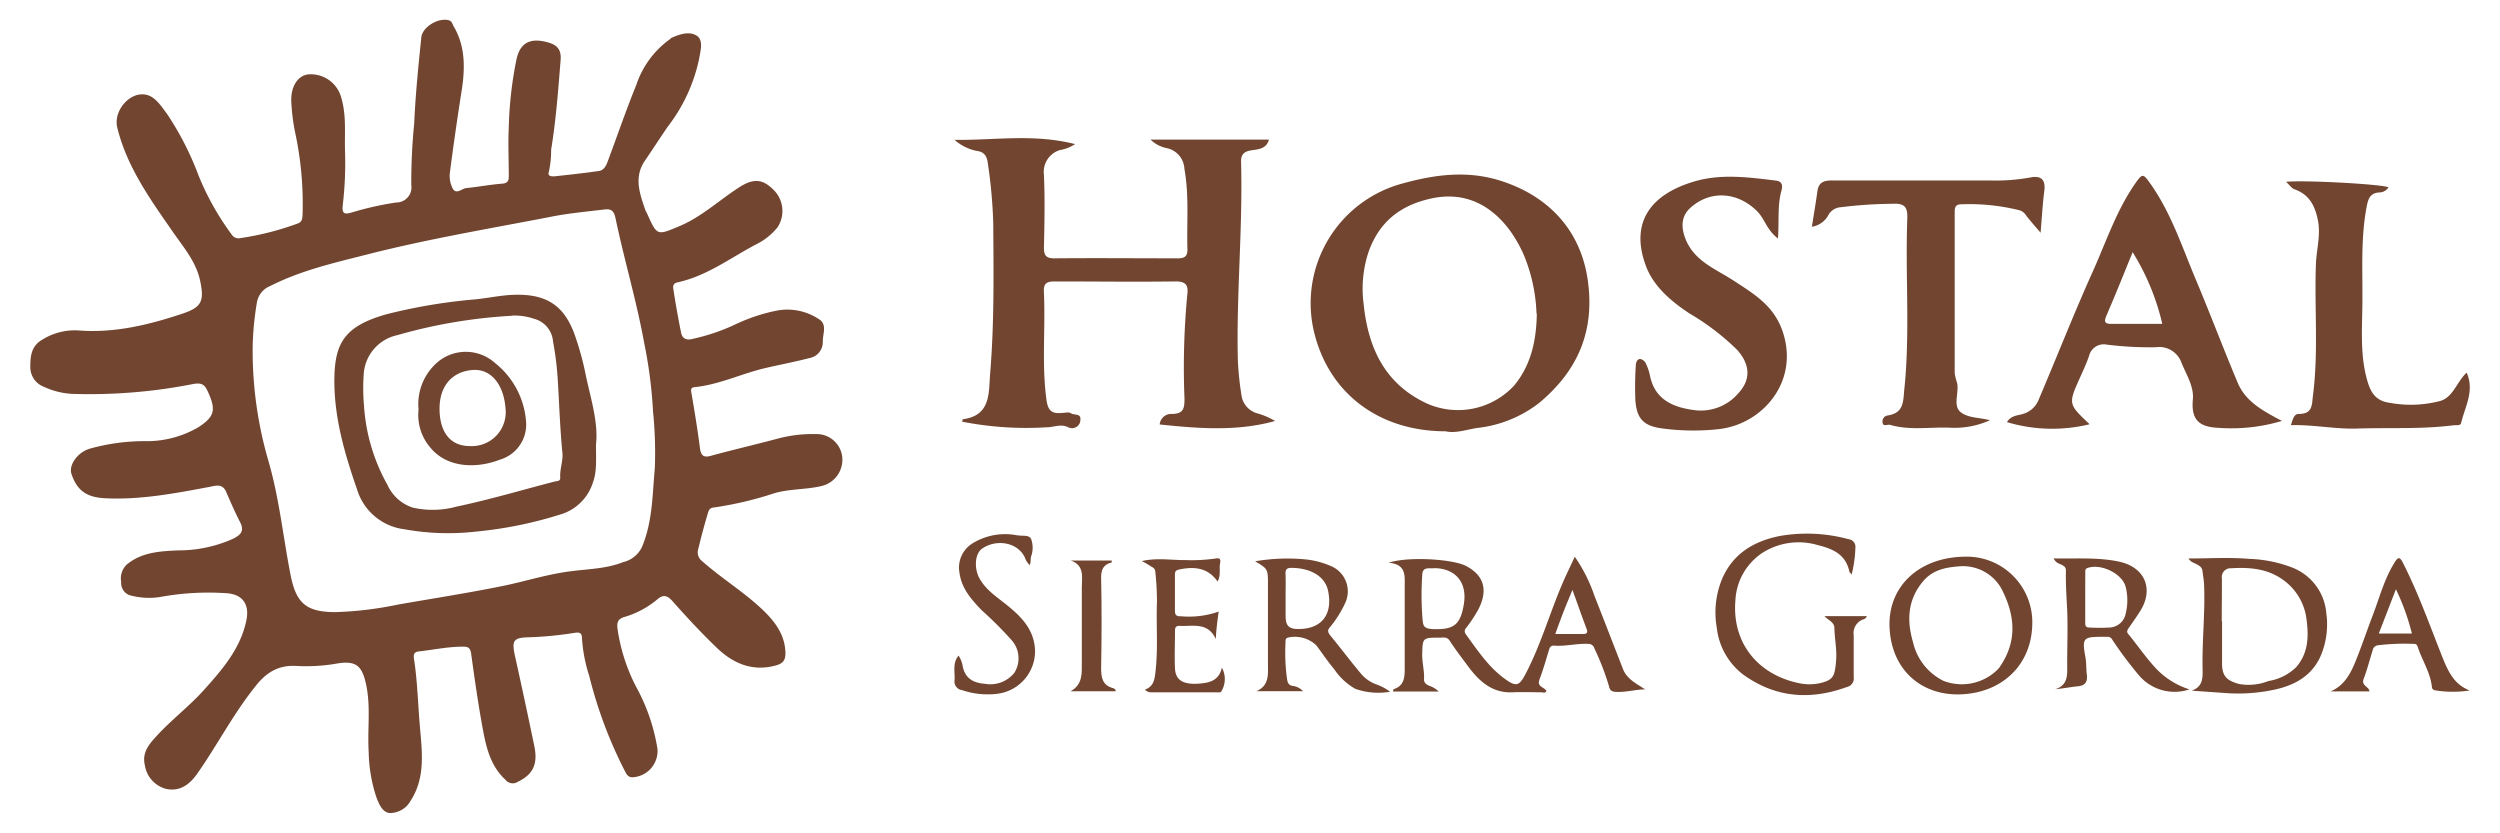 <svg id="Capa_1" data-name="Capa 1" xmlns="http://www.w3.org/2000/svg" viewBox="0 0 330 110"><defs><style>.cls-1{fill:#714530;}</style></defs><path class="cls-1" d="M127,55.66a2.31,2.31,0,0,1,.09-.32c3.75-.49,3.4-3.5,3.61-6.05.55-6.59.45-13.21.41-19.82a66.17,66.17,0,0,0-.72-7.94c-.14-1.07-.58-1.51-1.52-1.62A6.24,6.24,0,0,1,126,18.46c5.19.08,10.4-.84,15.91.56a5.13,5.13,0,0,1-2,.79,3,3,0,0,0-2.11,3.27c.14,3.21.07,6.44,0,9.65,0,1,.31,1.37,1.35,1.37,5.45-.05,10.9,0,16.35,0,.93,0,1.27-.32,1.24-1.25-.1-3.53.24-7.06-.4-10.57a2.92,2.92,0,0,0-2.3-2.72,4.27,4.27,0,0,1-2.17-1.13h15.63c-.33,1.26-1.48,1.28-2.31,1.41-1.15.17-1.43.72-1.36,1.71a1.34,1.34,0,0,0,0,.2c.21,8.65-.65,17.28-.43,25.93a41.35,41.35,0,0,0,.47,4.46A2.87,2.87,0,0,0,166,54.57a9.94,9.94,0,0,1,2.31,1c-5,1.4-10.1,1-15.23.46a1.52,1.52,0,0,1,1.6-1.39c1.62,0,1.68-.84,1.67-2.1a101.39,101.39,0,0,1,.38-13.72c.17-1.27-.32-1.69-1.62-1.67-5.26.07-10.51,0-15.76,0-1,0-1.62.09-1.56,1.35.24,4.76-.31,9.54.35,14.31.2,1.43.72,1.82,2,1.7.39,0,.91-.14,1.15,0,.43.35,1.43,0,1.32.89a1.1,1.1,0,0,1-1.6,1c-1-.49-1.88,0-2.82,0A43.78,43.78,0,0,1,127,55.66Z"/><path class="cls-1" d="M190.82,56.93c-8.79,0-15.45-5-17.39-13.21A16.36,16.36,0,0,1,185.21,24.2c4.26-1.18,8.5-1.71,12.8-.36,6.16,1.93,10.62,6.34,11.58,13.17s-1.42,12-6.4,16.16A16.19,16.19,0,0,1,195,56.49C193.57,56.71,192.1,57.24,190.82,56.93Zm12-15.53a22.13,22.13,0,0,0-1.65-7.68c-1.81-4.21-5.73-8.92-12.19-7.53-4.05.87-6.86,3-8.31,7a15.43,15.43,0,0,0-.67,6.94c.59,5.77,2.79,10.61,8.48,13.19a10.11,10.11,0,0,0,11.38-2.42C202,48.31,202.8,45.18,202.86,41.4Z"/><path class="cls-1" d="M301.22,55.56a23.23,23.23,0,0,1-8.3.92c-2.59-.1-3.72-1-3.46-3.78.15-1.64-.83-3.21-1.48-4.75a3.12,3.12,0,0,0-3.45-2.11,46.28,46.28,0,0,1-6.43-.35A2,2,0,0,0,275.75,47c-.35,1-.77,1.92-1.2,2.86C273,53.33,273,53.33,275.83,56a20.81,20.81,0,0,1-10.91-.28c.49-.85,1.38-.87,2-1.05a3.18,3.18,0,0,0,2.22-2c2.35-5.52,4.55-11.12,7-16.59,1.87-4.11,3.25-8.46,5.94-12.18.69-.95.87-.89,1.56.05,2.87,3.93,4.34,8.51,6.19,12.91,1.93,4.58,3.68,9.24,5.61,13.81C296.49,53,298.62,54.21,301.22,55.56ZM281.51,33.29c-1.2,2.94-2.28,5.64-3.43,8.3-.35.81-.36,1.18.67,1.16,2.19,0,4.38,0,6.67,0A31.23,31.23,0,0,0,281.51,33.29Z"/><path class="cls-1" d="M239.17,29.93c.26-1.66.52-3.18.73-4.7.18-1.29,1-1.42,2.1-1.41,6.89,0,13.79,0,20.68,0a25.73,25.73,0,0,0,5.26-.38c1.35-.29,2.12.15,1.91,1.75s-.32,3.49-.49,5.53c-.72-.85-1.34-1.53-1.9-2.26a1.59,1.59,0,0,0-.87-.7,27.18,27.18,0,0,0-7.73-.79c-.89,0-.84.63-.84,1.23,0,7,0,14.05,0,21.08a8.11,8.11,0,0,0,.33,1.31c.24,1.27-.56,2.92.4,3.76s2.42.73,3.93,1.12a11.39,11.39,0,0,1-5,1c-2.73-.16-5.5.4-8.19-.39-.35-.1-1,.34-1-.43a.78.78,0,0,1,.7-.81c2.26-.37,2-2,2.21-3.75.73-7.4.09-14.8.36-22.19.06-1.48-.26-2.09-1.9-2a57.74,57.74,0,0,0-6.83.45,2.06,2.06,0,0,0-1.61.9A3,3,0,0,1,239.17,29.93Z"/><path class="cls-1" d="M234.69,31.48c-1.48-1.11-1.75-2.62-2.77-3.62-2.55-2.52-6.12-2.8-8.75-.46-1.27,1.12-1.29,2.58-.69,4.12,1.17,3,4.06,4,6.48,5.6,2.58,1.69,5.15,3.22,6.31,6.52,2.34,6.68-2.6,12.34-8.34,13a30.66,30.66,0,0,1-7.54-.09c-2.47-.33-3.41-1.31-3.53-3.92a43.85,43.85,0,0,1,.07-4.44c0-.27.16-.84.61-.8a1.09,1.09,0,0,1,.72.6,7.27,7.27,0,0,1,.55,1.65c.64,3.08,3,4.1,5.67,4.47a6.51,6.51,0,0,0,6.05-2.28c1.8-2,1.25-4-.23-5.65A31.85,31.85,0,0,0,223,41.37c-2.42-1.6-4.72-3.55-5.73-6.24-2.06-5.49.28-9.41,6.49-11.21,3.48-1,7.1-.52,10.67-.08.92.11.86.79.73,1.29C234.6,27.11,234.86,29.13,234.69,31.48Z"/><path class="cls-1" d="M301.76,24c2.46-.25,12.54.31,13.52.72a1.4,1.4,0,0,1-1.21.68c-1.35.1-1.51,1-1.72,2.15-.71,3.94-.49,7.94-.51,11.87,0,3.52-.37,7.18.6,10.67.41,1.5,1,2.82,3,3.08a15.25,15.25,0,0,0,6.73-.26c1.67-.53,2.12-2.51,3.43-3.72,1.07,2.42-.23,4.5-.73,6.64-.1.42-.67.26-1.05.31-4.22.54-8.48.29-12.72.43-2.89.09-5.71-.53-8.71-.45.25-.67.37-1.49,1.05-1.48,1.89,0,1.71-1.25,1.88-2.51.73-5.74.17-11.5.38-17.25.07-1.94.66-3.85.26-5.82s-1.17-3.41-3.13-4.09C302.51,24.85,302.27,24.47,301.76,24Z"/><path class="cls-1" d="M217.17,91c-1.27,0-2.5.39-3.78.33-.59,0-.9-.18-1-.74a35,35,0,0,0-1.93-5,.81.81,0,0,0-.84-.6c-1.51-.07-3,.36-4.52.23-.32,0-.5.15-.6.47-.41,1.33-.78,2.67-1.29,4-.39,1,.69,1,.92,1.53-.17.33-.49.16-.73.16-1.2,0-2.41-.05-3.6,0-2.81.18-4.55-1.45-6.06-3.49-.8-1.09-1.64-2.16-2.37-3.3-.37-.57-.84-.42-1.29-.42-2.34,0-2.29,0-2.35,2.28,0,1.1.31,2.15.24,3.25,0,.44.31.66.69.82a3.34,3.34,0,0,1,1.25.76h-6a.25.25,0,0,1,.15-.34c1.28-.46,1.36-1.52,1.36-2.63q0-5.46,0-10.92c0-1.39.23-2.9-2.11-3.11,2.57-.86,8.45-.48,10.19.42,2.68,1.39,2.8,3.54,1.62,5.78a17.63,17.63,0,0,1-1.61,2.43.62.62,0,0,0,0,.84c1.54,2.12,3,4.33,5.16,5.88,1.48,1.07,1.87.92,2.71-.68,2-3.81,3.16-7.94,4.84-11.88.5-1.17,1.07-2.32,1.65-3.58a20.52,20.52,0,0,1,2.59,5.14c1.26,3.2,2.5,6.41,3.75,9.62C214.7,89.61,216,90.24,217.17,91ZM189.31,75c-.55.09-1.52-.26-1.57.83a40.08,40.08,0,0,0,0,5.48c.12,1.31,0,1.75,1.85,1.74,2.35,0,3.19-.64,3.63-3.25C193.74,76.77,192,75,189.31,75Zm16,8.69c1.26,0,2.42,0,3.57,0,.71,0,.73-.23.5-.82-.63-1.65-1.2-3.33-1.82-5-.4,1-.8,1.91-1.16,2.84S205.69,82.6,205.3,83.68Z"/><path class="cls-1" d="M244.42,75.83c-.18-.22-.28-.29-.3-.37-.48-2.25-2.11-3-4.15-3.5a8.9,8.9,0,0,0-7.4,1.06,8,8,0,0,0-3.5,6.26c-.45,5.62,3,9.79,8.41,10.9a6.61,6.61,0,0,0,3-.06c1.5-.42,1.73-.85,1.89-3,.11-1.42-.2-2.8-.23-4.21,0-.78-.76-1-1.31-1.58h5.59a.67.67,0,0,1-.5.44,1.91,1.91,0,0,0-1.23,2.08c0,1.84,0,3.68,0,5.51a1.16,1.16,0,0,1-.92,1.33c-4.86,1.78-9.49,1.39-13.7-1.67a9,9,0,0,1-3.45-6.13,11.64,11.64,0,0,1,.69-6.46c1.43-3.35,4.2-5,7.63-5.68a20.83,20.83,0,0,1,9.09.43,1,1,0,0,1,.88,1.14A16.49,16.49,0,0,1,244.42,75.83Z"/><path class="cls-1" d="M289.31,91.17c1.53-.56,1.45-1.75,1.43-3-.07-3.55.33-7.1.21-10.66,0-.74-.14-1.46-.23-2.18-.06-.45-.38-.63-.72-.83s-.8-.26-1.12-.78c2.73,0,5.36-.17,8,.05a17.38,17.38,0,0,1,5.7,1.15A7.09,7.09,0,0,1,307.08,81a10.65,10.65,0,0,1-.6,5.21c-1.12,2.94-3.54,4.28-6.47,4.87a22.77,22.77,0,0,1-6.27.4Zm4-9.2c0,1.87,0,3.74,0,5.6,0,1.69.64,2.28,2.27,2.72a7.18,7.18,0,0,0,3.88-.4,6.74,6.74,0,0,0,3.64-1.83c1.59-1.83,1.65-4,1.38-6.15a7.49,7.49,0,0,0-3.17-5.41c-2.08-1.47-4.4-1.63-6.8-1.49a1.16,1.16,0,0,0-1.22,1.35C293.3,78.23,293.27,80.1,293.27,82Z"/><path class="cls-1" d="M268.26,82.43c-.12,5.44-4.09,9.1-9.62,9.23-5.26.11-9.19-3.51-9.23-9.29,0-5.07,4-9,10.45-8.89A8.66,8.66,0,0,1,268.26,82.43Zm-9.39-7.69c-1.91.12-3.75.42-5.09,2.07-2,2.44-2.09,5.16-1.25,8a7.55,7.55,0,0,0,4,5.06,6.72,6.72,0,0,0,7.3-1.64c2.34-3.24,2.26-6.55.62-10A5.81,5.81,0,0,0,258.87,74.74Z"/><path class="cls-1" d="M172,91.24h-6.16c1.74-.75,1.53-2.25,1.53-3.67V77.19c0-2.09,0-2.09-1.69-3.1a25.27,25.27,0,0,1,6.66-.25,11.11,11.11,0,0,1,3.6,1,3.62,3.62,0,0,1,1.65,4.71,14.68,14.68,0,0,1-2.05,3.26c-.32.39-.29.58,0,1,1.4,1.7,2.71,3.45,4.12,5.13a4.71,4.71,0,0,0,1.94,1.37,6.83,6.83,0,0,1,1.89,1,9.13,9.13,0,0,1-4.58-.38,8.22,8.22,0,0,1-2.79-2.59c-.85-1-1.58-2.12-2.38-3.17a4.12,4.12,0,0,0-3.77-1c-.33.13-.28.37-.28.6a25.52,25.52,0,0,0,.21,4.94c.08.42.2.75.75.83A2.2,2.2,0,0,1,172,91.24Zm-2.3-12.6v2.65c0,1.28.4,1.74,1.68,1.74,3.29,0,4.55-2.14,3.92-5.07-.43-2-2.49-3-4.85-3-.63,0-.78.24-.76.81C169.73,76.73,169.7,77.69,169.7,78.64Z"/><path class="cls-1" d="M271.09,73.71c3,.06,5.79-.17,8.6.42,3.43.72,4.66,3.61,2.81,6.54-.49.77-1,1.49-1.52,2.24-.21.31-.29.54,0,.84,1.24,1.51,2.33,3.13,3.68,4.56A10.49,10.49,0,0,0,289,91a6.16,6.16,0,0,1-6.68-1.88,51.79,51.79,0,0,1-3.5-4.68.67.67,0,0,0-.68-.38c-.21,0-.42,0-.64,0-2.52,0-2.68.15-2.23,2.66.15.77.09,1.54.19,2.3.12.94-.16,1.47-1.18,1.57s-1.91.29-3,.39c1.78-.56,1.59-2,1.59-3.31,0-2.37.09-4.74,0-7.1-.09-1.75-.21-3.5-.17-5.26,0-.46-.26-.6-.57-.76S271.35,74.32,271.09,73.71Zm4.16,5.13c0,1.09,0,2.19,0,3.28,0,.37,0,.72.52.71a22.94,22.94,0,0,0,2.75,0A2.26,2.26,0,0,0,280.59,81a7.27,7.27,0,0,0,0-3.53c-.46-1.77-3.26-3.1-5-2.51-.4.13-.33.4-.33.66C275.25,76.72,275.25,77.78,275.25,78.84Z"/><path class="cls-1" d="M326,91.14a14.54,14.54,0,0,1-4.47,0c-.33-.06-.48-.13-.52-.5-.22-1.9-1.3-3.5-1.88-5.28-.13-.39-.36-.37-.63-.37a28.65,28.65,0,0,0-4.63.19.79.79,0,0,0-.68.67c-.4,1.25-.72,2.54-1.19,3.77-.34.91.71,1,.77,1.64h-5.13c1.77-.74,2.61-2.29,3.28-3.93.81-2,1.48-4,2.26-6.05.92-2.39,1.55-4.9,2.95-7.1.41-.65.63-.68,1,0,2.1,4.1,3.62,8.44,5.32,12.7C323.2,88.73,324,90.38,326,91.14Zm-12-7.51h4.37a29.89,29.89,0,0,0-2.11-5.85Z"/><path class="cls-1" d="M135.92,74.59a2.55,2.55,0,0,1-.64-1c-1-2.11-3.9-2.44-5.68-1.14-.93.69-1,2.55-.37,3.78.92,1.75,2.58,2.7,4,3.9,1.85,1.53,3.35,3.23,3.4,5.85a5.68,5.68,0,0,1-4.84,5.58A10.47,10.47,0,0,1,127,91.1a1.14,1.14,0,0,1-1-1.29c.08-1.09-.31-2.27.53-3.27a3.54,3.54,0,0,1,.55,1.42c.32,1.6,1.42,2.19,2.92,2.3a4.06,4.06,0,0,0,3.9-1.46,3.6,3.6,0,0,0-.34-4.27,50.43,50.43,0,0,0-4-4c-1.37-1.44-2.66-2.87-2.92-5a3.75,3.75,0,0,1,1.82-3.86,8.21,8.21,0,0,1,5.84-1s.07,0,.1,0c.6.11,1.47-.09,1.71.49a3.37,3.37,0,0,1,0,2.28C136,73.84,136.11,74.22,135.92,74.59Z"/><path class="cls-1" d="M150.72,74.06c2-.46,3.88-.11,5.76-.13a22.09,22.09,0,0,0,4-.21c.42-.08.69,0,.58.58-.16.78.13,1.62-.34,2.46-1.28-1.84-3.06-2-5.06-1.59-.47.11-.57.27-.57.68,0,1.59,0,3.18,0,4.77,0,.65.28.74.83.73a11.78,11.78,0,0,0,4.94-.62c-.16,1.27-.33,2.39-.37,3.63-1.06-2.31-3.06-1.64-4.8-1.75-.48,0-.59.22-.59.64,0,1.66-.08,3.33,0,5s1.28,2.09,3,2c1.34-.1,2.77-.26,3.19-2.12a3.12,3.12,0,0,1,0,3c-.11.33-.39.26-.62.26H152a1.13,1.13,0,0,1-.87-.36c1.18-.42,1.28-1.36,1.4-2.43.35-3.06.07-6.12.19-9.18a38.47,38.47,0,0,0-.21-3.88.75.75,0,0,0-.5-.72C151.63,74.56,151.24,74.33,150.72,74.06Z"/><path class="cls-1" d="M147.29,91.25h-6c1.67-.87,1.5-2.42,1.51-3.88q0-4.87,0-9.75c0-1.39.4-3-1.46-3.63h5.41c0,.13,0,.25,0,.25-1.14.27-1.43,1-1.4,2.12.09,4,.07,7.91,0,11.86,0,1.28.21,2.26,1.59,2.62C147.05,90.89,147.24,90.93,147.29,91.25Z"/><path class="cls-1" d="M45.54,19.83a48,48,0,0,1-.3,7.29c-.09.92.07,1.28,1.21.92a41.44,41.44,0,0,1,5.84-1.31,2,2,0,0,0,2-2.31,77.58,77.58,0,0,1,.38-8.07c.17-3.8.55-7.6.94-11.39.14-1.43,2.29-2.67,3.64-2.28.44.13.47.53.64.81C61.37,6,61.4,8.75,61,11.57q-.89,5.63-1.62,11.26a3.64,3.64,0,0,0,.35,2c.46.92,1.18.1,1.77,0,1.58-.15,3.15-.46,4.73-.58.8-.06.94-.38.93-1.06,0-2.13-.11-4.27,0-6.4a51,51,0,0,1,1-8.88C68.6,5.78,69.82,5,72,5.51c1.22.29,2.15.74,2,2.44-.32,4-.61,7.9-1.25,11.81a13.23,13.23,0,0,1-.3,2.92c-.23.6.4.63.8.59,1.94-.21,3.88-.42,5.81-.7.59-.08.91-.59,1.12-1.16C81.46,18,82.63,14.55,84,11.19a12.11,12.11,0,0,1,4.41-6c.09-.06.15-.16.24-.2,1.06-.47,2.29-.89,3.27-.31s.54,2,.4,2.9a22,22,0,0,1-4.17,9.13c-1,1.46-2,3-3,4.47-1.5,2.17-.73,4.31,0,6.45.09.24.22.47.33.7,1.26,2.8,1.27,2.76,4.21,1.52s5.24-3.42,7.86-5.11c1.88-1.22,3.11-1.14,4.55.31a3.92,3.92,0,0,1,.54,4.95,8.4,8.4,0,0,1-2.86,2.27c-3.39,1.79-6.5,4.17-10.34,5-.73.16-.59.68-.53,1.07.29,1.88.62,3.74,1,5.6.18.86.85,1,1.57.78A26.55,26.55,0,0,0,96.9,42.9,23.52,23.52,0,0,1,102.54,41a7.49,7.49,0,0,1,5.57,1.14c1.13.68.46,2,.5,3a2.13,2.13,0,0,1-1.74,2.12c-1.93.5-3.89.87-5.83,1.32-3.14.73-6.08,2.19-9.33,2.52-.62.06-.5.42-.42.89.4,2.37.8,4.75,1.1,7.14.14,1.08.54,1.32,1.58,1,2.91-.79,5.85-1.47,8.76-2.25a17.56,17.56,0,0,1,4.89-.58,3.4,3.4,0,0,1,3.52,2.77,3.56,3.56,0,0,1-2.72,4.09c-2,.48-4.19.35-6.22.95A46.48,46.48,0,0,1,94.14,67c-.55.06-.64.53-.74.88q-.68,2.28-1.23,4.59a1.43,1.43,0,0,0,.5,1.59c2.46,2.19,5.29,3.93,7.7,6.15,1.73,1.6,3.26,3.42,3.31,6,0,1.07-.44,1.41-1.34,1.65-3.07.81-5.58-.3-7.71-2.34s-4-4.08-5.89-6.2c-.72-.81-1.27-.82-2-.18a12.07,12.07,0,0,1-4.31,2.3c-1,.29-1,.88-.91,1.61a23.89,23.89,0,0,0,2.66,8,25.07,25.07,0,0,1,2.61,7.84,3.48,3.48,0,0,1-3.29,3.71c-.63,0-.79-.41-1-.79a58.19,58.19,0,0,1-4.73-12.62,20,20,0,0,1-.95-5c0-.71-.44-.74-.94-.66a47.62,47.62,0,0,1-6.3.6c-1.77.06-2,.48-1.66,2.2.89,4,1.77,8.1,2.61,12.16.5,2.42-.2,3.76-2.2,4.72a1.22,1.22,0,0,1-1.62-.29c-2-1.85-2.54-4.32-3-6.79-.6-3.27-1.07-6.57-1.52-9.86-.11-.78-.43-.92-1.09-.91-2,0-3.89.42-5.83.63-.73.08-.68.57-.62,1,.46,3,.53,6.14.8,9.21s.7,6.5-1.24,9.48a3.12,3.12,0,0,1-2.75,1.64c-1-.07-1.45-1.23-1.79-2.12a19.9,19.9,0,0,1-1-5.89c-.19-2.89.27-5.79-.29-8.69-.54-2.74-1.32-3.51-4.09-3A23.81,23.81,0,0,1,39,87.9c-2.39-.11-4,1-5.36,2.79-2.83,3.54-4.91,7.57-7.49,11.27-1,1.48-2.31,2.59-4.24,2.17A3.82,3.82,0,0,1,19.12,101c-.44-1.82.77-3,1.85-4.17,1.9-2,4.09-3.69,5.92-5.72,2.43-2.71,4.85-5.46,5.63-9.22.42-2-.39-3.4-2.53-3.58a35.41,35.41,0,0,0-8.9.5,9.54,9.54,0,0,1-4-.25A1.7,1.7,0,0,1,16,76.81a2.5,2.5,0,0,1,.78-2.33c2-1.61,4.35-1.71,6.69-1.83a17.54,17.54,0,0,0,7.31-1.54c1-.51,1.51-1,.91-2.19-.68-1.32-1.27-2.69-1.87-4.06-.49-1.08-1.43-.73-2.16-.59-4.55.85-9.1,1.73-13.78,1.5-2.43-.12-3.71-1-4.45-3.22-.37-1.15.76-2.81,2.4-3.32a26.9,26.9,0,0,1,7.15-1,13.54,13.54,0,0,0,7.2-1.83c2.15-1.41,2.37-2.28,1.26-4.7-.4-.87-.72-1.24-2-1A70.56,70.56,0,0,1,9.8,52a10,10,0,0,1-4-.94A2.77,2.77,0,0,1,4,48.45c0-1.54.15-2.84,1.69-3.68a8.12,8.12,0,0,1,4.56-1.16c4.79.39,9.3-.7,13.78-2.19,2.57-.85,2.95-1.63,2.4-4.3-.52-2.52-2.13-4.38-3.53-6.39-3-4.33-6.13-8.63-7.42-13.88-.58-2.37,1.93-5.09,4.16-4.24,1,.38,1.76,1.55,2.46,2.5a39.48,39.48,0,0,1,4.11,8.06,35.52,35.52,0,0,0,4.36,7.77,1.05,1.05,0,0,0,1.1.5,38,38,0,0,0,7.58-1.92c.65-.22.66-.68.69-1.22a44.85,44.85,0,0,0-1-10.9,26.58,26.58,0,0,1-.49-4c-.08-2,.87-3.41,2.21-3.58a4.16,4.16,0,0,1,4.34,2.92C45.74,15.1,45.48,17.47,45.54,19.83ZM33.35,45.94a52,52,0,0,0,2.11,15c1.41,4.88,1.92,10,2.89,14.92.73,3.81,2.11,4.93,5.93,4.94a47,47,0,0,0,8.27-1c4.53-.79,9.09-1.5,13.61-2.41,3.11-.62,6.13-1.62,9.3-2,2.27-.29,4.62-.32,6.79-1.19a3.66,3.66,0,0,0,2.49-2c1.42-3.38,1.37-6.94,1.7-10.45a54.47,54.47,0,0,0-.24-7.44A61.34,61.34,0,0,0,85,45.1C84,39.62,82.39,34.27,81.25,28.81c-.26-1.25-.81-1.24-1.64-1.14-2.4.29-4.81.51-7.17,1-8,1.54-16.12,2.91-24.06,4.94-4.32,1.1-8.67,2.09-12.68,4.13A2.85,2.85,0,0,0,33.9,40,39.5,39.5,0,0,0,33.35,45.94Z"/><path class="cls-1" d="M78.67,58.68c0,2,.13,3.54-.4,5A6.4,6.4,0,0,1,74,67.9a53.78,53.78,0,0,1-11.27,2.28,32.28,32.28,0,0,1-9.36-.32,7.47,7.47,0,0,1-6.23-5.23c-1.67-4.82-3.1-9.7-3-14.84.1-4.51,1.36-6.79,7-8.34a72.57,72.57,0,0,1,11.66-1.94c1.63-.17,3.25-.52,4.88-.59,4.6-.19,7,1.5,8.38,5.86a36.76,36.76,0,0,1,1.26,4.74C78,52.69,79,55.82,78.67,58.68Zm-11.07-17a68.52,68.52,0,0,0-15.16,2.56A5.63,5.63,0,0,0,48,49.57a26.13,26.13,0,0,0,.05,4A24.53,24.53,0,0,0,51.14,64a5.56,5.56,0,0,0,3.33,3,11.83,11.83,0,0,0,5.8-.13c4.35-.91,8.62-2.19,12.92-3.3.35-.09.79,0,.76-.55-.07-1.1.39-2.18.29-3.22-.31-3.13-.41-6.27-.6-9.41A41.61,41.61,0,0,0,73,45.07a3.36,3.36,0,0,0-2.54-3A7.82,7.82,0,0,0,67.6,41.66Z"/><path class="cls-1" d="M55.25,54.06A7.29,7.29,0,0,1,58,47.61a5.78,5.78,0,0,1,7.37.33,10.88,10.88,0,0,1,4.08,7.84A4.82,4.82,0,0,1,66,60.67c-3.07,1.2-7,1.13-9.22-1.62A6.58,6.58,0,0,1,55.25,54.06ZM62,58.88a4.48,4.48,0,0,0,4.72-5.05c-.22-2.87-1.75-5.09-4.17-5-2.74.13-4.53,2-4.53,5.1S59.43,58.88,62,58.88Z"/></svg>